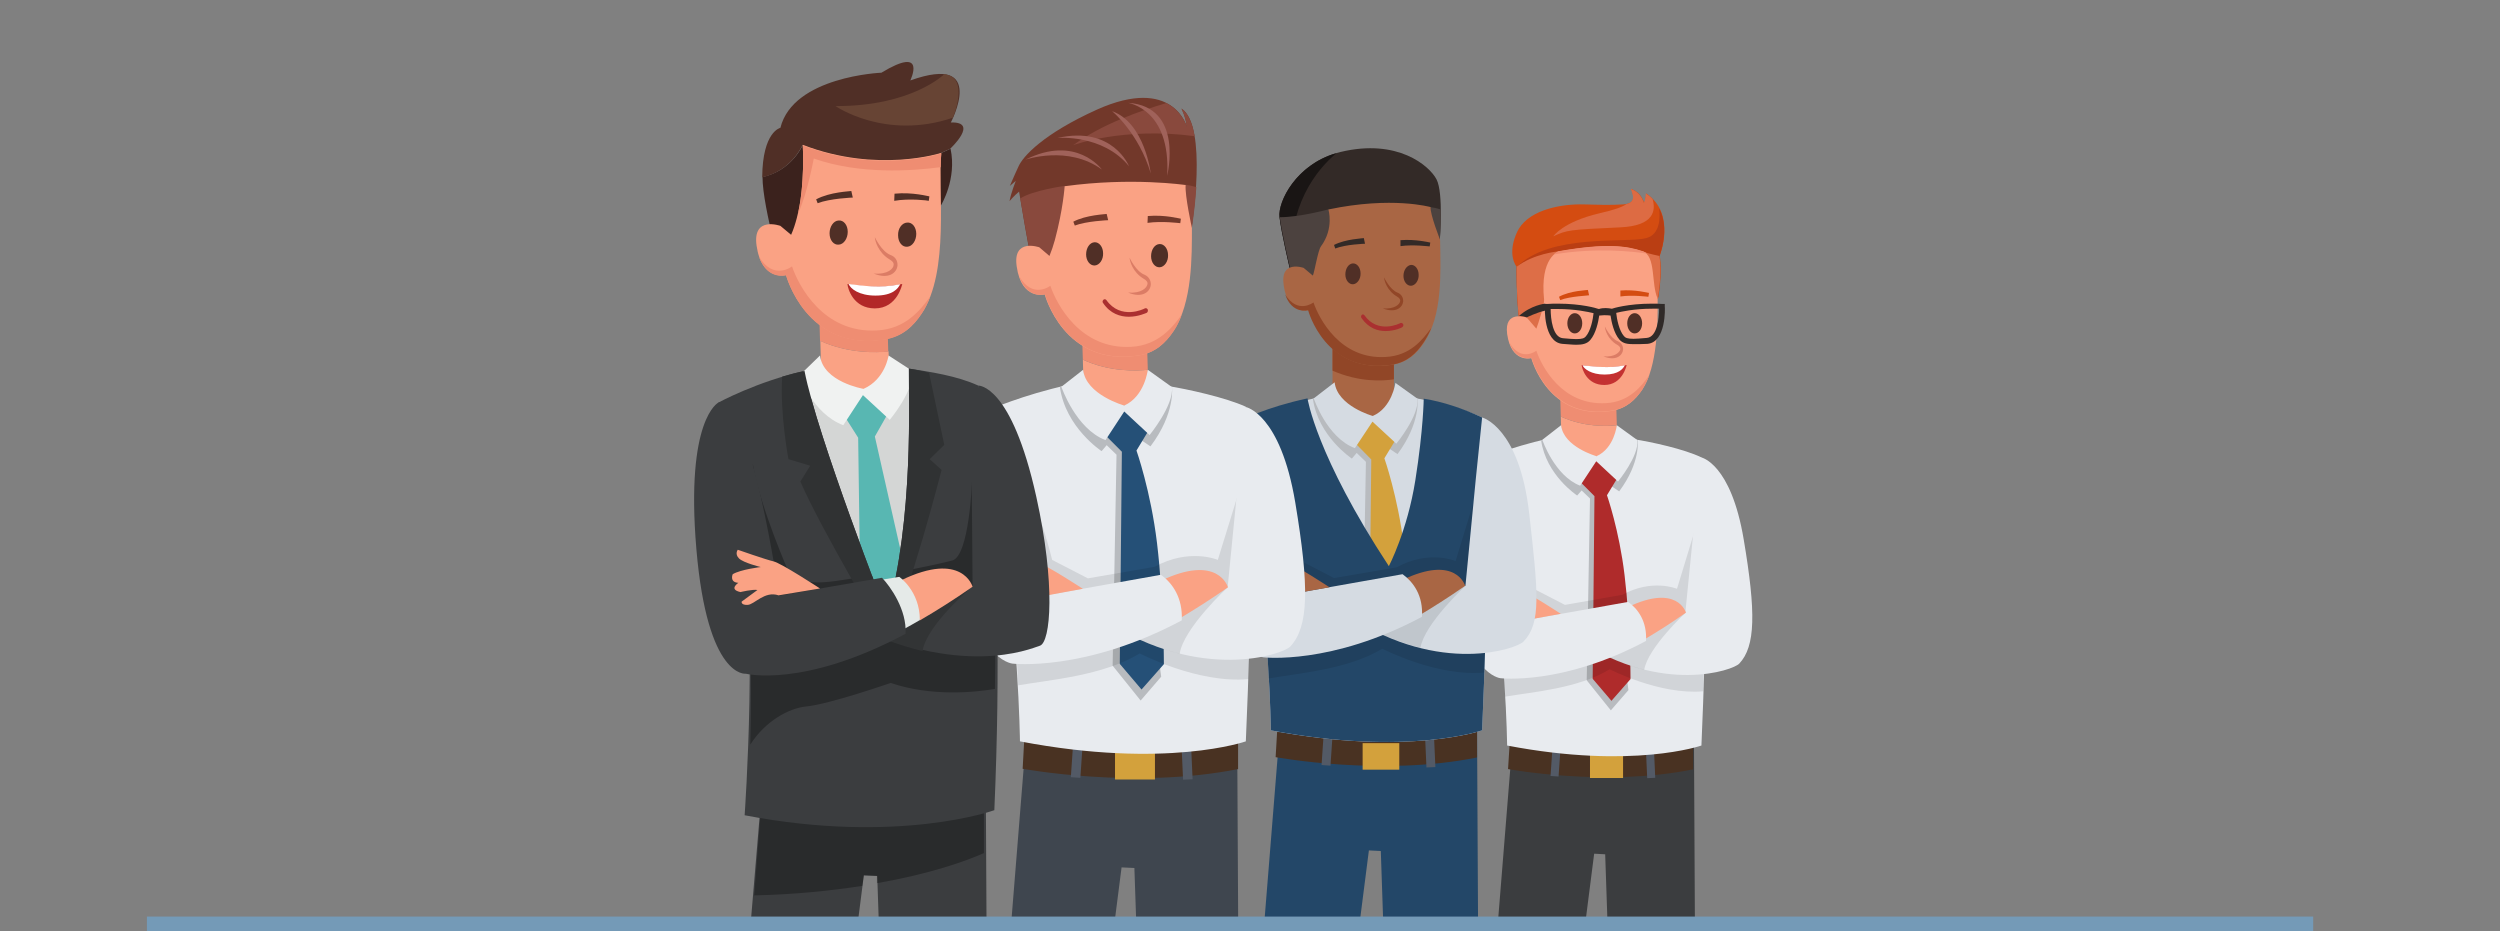 <?xml version="1.0" encoding="utf-8"?>
<!-- Generator: Adobe Illustrator 26.5.0, SVG Export Plug-In . SVG Version: 6.00 Build 0)  -->
<svg version="1.1" id="Mode_Isolation" xmlns="http://www.w3.org/2000/svg" xmlns:xlink="http://www.w3.org/1999/xlink" x="0px"
	 y="0px" viewBox="0 0 839 312.6" style="enable-background:new 0 0 839 312.6;" xml:space="preserve">
<rect x="0" y="0" width="839" height="312.6" fill="#808080" stroke="none"/>
<style type="text/css">
	.st0{fill:#493222;}
	.st1{fill:#3A271B;}
	.st2{fill:#664C3B;}
	.st3{fill:#3B3D3F;}
	.st4{opacity:0.3;}
	.st5{fill:#D3A13C;}
	.st6{fill:#535A66;}
	.st7{fill:#E8EBEF;}
	.st8{fill:#B8BBBF;}
	.st9{fill:#FAA284;}
	.st10{fill:#EF8D72;}
	.st11{fill:#AF2B2B;}
	.st12{opacity:0.1;}
	.st13{fill:#D44C11;}
	.st14{fill:#DD6B43;}
	.st15{fill:#BA3E13;}
	.st16{fill:#DD6E47;}
	.st17{fill:#DB7C65;}
	.st18{fill:#C43131;}
	.st19{fill:#FFFFFF;}
	.st20{fill:#502F26;}
	.st21{fill:#302A28;}
	.st22{fill:#A96644;}
	.st23{fill:#914627;}
	.st24{fill:#191F23;}
	.st25{fill:#242C33;}
	.st26{fill:#374149;}
	.st27{fill:#234768;}
	.st28{fill:#D5DBE2;}
	.st29{fill:#332A27;}
	.st30{fill:#191514;}
	.st31{fill:#4C423F;}
	.st32{fill:#AA3030;}
	.st33{fill:#3F464F;}
	.st34{fill:#353B42;}
	.st35{fill:#255077;}
	.st36{fill:#72382A;}
	.st37{fill:#89493D;}
	.st38{fill:#A0625A;}
	.st39{fill:#3F332B;}
	.st40{fill:#261E18;}
	.st41{fill:#5E4F45;}
	.st42{fill:#352B25;}
	.st43{fill:#D4D6D5;}
	.st44{fill:#58B7B2;}
	.st45{fill:#F0F2F1;}
	.st46{fill:#303233;}
	.st47{fill:#323435;}
	.st48{fill:#E5EAE8;}
	.st49{fill:#3B221D;}
	.st50{fill:#674434;}
	.st51{fill:#B22828;}
	.st52{fill:none;stroke:#749AB7;stroke-width:6;stroke-miterlimit:10;}
</style>
<g>
	<g>
		<g>
			<path class="st0" d="M518.3,442.7h-26c0,0-1.5-6.8,3.9-15.9l17.5,0.2C513.7,427,518.7,433.8,518.3,442.7z"/>
			<rect x="491.8" y="442.7" class="st1" width="26.2" height="3.9"/>
			<path class="st2" d="M495.5,435.7c0,1.8,4.4,3.2,9.8,3.2c5.4,0,9.8-1.4,9.8-3.2c0-1.8-4.4-3.2-9.8-3.2
				C499.8,432.5,495.5,434,495.5,435.7z"/>
		</g>
		<g>
			<path class="st0" d="M544.2,425.2c0,0-2,10.3-0.5,17.5h49c0,0,1.7-10.5-19.6-10.5l-13.7-9.2L544.2,425.2z"/>
			<path class="st1" d="M543.6,446.6h16.5l0.2-2.6c0,0,6.4,2.9,15.7,2.9c4.5,0,16,0.3,16,0.3v-4.4h-48.5V446.6z"/>
			<path class="st2" d="M574.4,432.4c0,0,0.7,7.5,17.6,7.2C592,439.6,589.7,432.8,574.4,432.4z"/>
		</g>
		<g>
			<path class="st3" d="M568.5,248.8l0.9,178c0,0-13.3,6.8-25.9,1.5l-4.8-141.6l-3.7-0.2l-18.1,141.8c0,0-9.6,4.2-23.7-1l14.4-178.6
				H568.5z"/>
			<path class="st4" d="M569,361.6l0.4,65.4c0,0-13.3,6.7-25.9,1.4l-3-87.5C547.6,368.9,562.8,364.7,569,361.6z"/>
			<path class="st4" d="M499.6,351.2c9.4,25.5,21.8,9.1,27.2,0l-9.9,77.2c0,0-9.6,4.3-23.7-0.9L499.6,351.2z"/>
			<path class="st0" d="M568.2,250.2c0,0-21.8,6.5-61.6,0l-0.5,7.9c0,0,32.6,6.1,62.1,0.1V250.2z"/>
			<rect x="533.6" y="252.7" class="st5" width="11.1" height="8.4"/>
			
				<rect x="552.6" y="252" transform="matrix(0.999 -4.453203e-02 4.453203e-02 0.999 -10.876 24.922)" class="st6" width="2.7" height="9.1"/>
			
				<rect x="517.4" y="254.7" transform="matrix(6.835859e-02 -0.998 0.998 6.835859e-02 230.801 759.369)" class="st6" width="9.1" height="2.7"/>
		</g>
		<g>
			<path class="st7" d="M496.4,154.5c0,0,10.2-4.4,23.2-7.3c13.9-2.4,18-2,28.7,0.2c5.9,0.9,16.9,3.3,22.7,6.1c0,0,3.5,15.6,0,96.7
				c0,0-23,8.1-65.2,0c0,0-0.5-36.7-6-58.9C499.7,191.3,498.1,168.4,496.4,154.5z"/>
			<path class="st8" d="M543.4,164.9l-3.3-2.2l-2.3,3l8.7,65.9l-5.9,6.8l-8.1-10.1l1.1-61l-2.8-2.7l-1.5,1.7c0,0-10.4-6.8-12.1-18.5
				c0.8-0.2,1.5-0.4,2.3-0.5c13.9-2.4,18-2,28.7,0.2c0.4,0.1,0.9,0.1,1.4,0.2C549.6,147.7,550.7,155.1,543.4,164.9z"/>
			<g>
				<path class="st9" d="M542.6,142.7l0.3,11.3l-18.7,0.5l-0.4-14.7C531.7,143.4,539.4,143.1,542.6,142.7z"/>
				<path class="st10" d="M523.8,139.8l-0.3-11.3l18.7-0.5l0.4,14.7C539.4,143.1,531.7,143.4,523.8,139.8z"/>
			</g>
			<path class="st11" d="M543.3,159.6l-4,6.6c0,0,4.1,11.7,5.9,26.8c2,16.5,2,34.9,2,34.9l-6.4,7.3l-6.3-7.4l0.6-61.3l-5.5-5.5
				l6.1-7.9L543.3,159.6z"/>
			<path class="st7" d="M542.6,142.7c0,0-0.8,7.7-6.8,10.4c0,0-11.1-3.1-11.9-10.4l-6.3,4.9c0,0,4.1,12.1,12.7,15.4l5.4-8.2l7.3,6.8
				c0,0,7.1-8.6,6.5-13.9L542.6,142.7z"/>
		</g>
		<path class="st12" d="M498.7,177.6l8.9-0.4c3.9,6.2,7.3,20.5,7.3,20.5l10.3,5.3l19.3-3.4c10-5.5,18.3-2,18.3-2l5.7-18.7l3.8-3
			c0.3,12.4,0.3,28.1-0.7,56.1c-14.6,1.3-31.4-7.4-31.4-7.4c-10.6,6.5-25.8,7.6-35.1,9.2c-0.6-12-1.7-27.7-5.3-42.6
			C499.7,191.3,499.3,185.3,498.7,177.6z"/>
		<path class="st7" d="M570.9,153.5c0,0,10,1.9,14.3,27.6c4.1,24.3,4,35.8-1.5,41.6c-2.1,2.3-25.7,10.4-53.5-7.5l3.8-5.4l31.6-4.2
			l3.3-33.2L570.9,153.5z"/>
		<path class="st12" d="M534.1,209.8l31.6-4.2c0,0-12.7,11.8-13.9,19.2c-6-1.5-13.3-4.5-21.8-8.6L534.1,209.8z"/>
		<path class="st9" d="M546.2,203.8c16.8-8.1,19.6,1.8,19.6,1.8c-5.1,3.6-10,6.7-14.5,9.3C548.1,209.1,546.2,203.8,546.2,203.8z"/>
		<path class="st7" d="M496.4,154.5c11.8,3.1,16.3,53.5,16.3,53.5l33.7-6c3.3,2.3,6.4,6.6,6,13.1c-28,15-48.9,12.5-48.9,12.5
			s-12.6-1.4-14.5-32.4C486.6,156.4,496.4,154.5,496.4,154.5z"/>
		<path class="st9" d="M523.8,206c0,0-10.6-7-12.7-7.4c-2.1-0.5-9.8-3.2-9.8-3.2s-0.9,1.1,0.3,2.4c1.3,1.3,6,2.4,6,2.4
			s-5.5,0.7-7.7,1.9c0,0-1,2.2,1.6,2.4c0,0-2.8,1.8,0.6,2.5c0,0,3.4-0.8,4.7-0.5l-4.3,3.2c0,0-0.2,1,1.7,0.9
			c1.9-0.1,4.6-3.9,8.5-2.6L523.8,206z"/>
		<g>
			<path class="st13" d="M509,89.6c-3.3-4.8-0.2-11.3,0.7-12.8c4.1-6.7,14.8-8.4,21.9-8.2c4.3,0.1,8.7,0.3,13.1,0
				c1.2-0.1,2.6-0.3,3.2-1.4c0.5-0.9,0.1-2-0.2-3c-0.1-0.3-0.2-0.5-0.3-0.8c2.8,1,3.9,3.2,4.4,4.7c0.7-1.5,0.6-3.2,0.6-3.2
				c10.3,6.8,4.6,20.9,4.6,20.9c1,5.8-0.5,14.1-0.5,14.1l-21.3,18.7l-25.2-10.4C508.8,99.3,509,89.6,509,89.6z"/>
			<path class="st14" d="M543.7,76.3c-17.3,0.8-17.8,0.9-22.4,3c0,0,3.1-4.8,15.4-7.7c5.3-1.2,7.9-2.2,9.1-3.1
				c0.8-0.2,1.6-0.5,2-1.3c0.5-0.9,0.1-2-0.2-3c-0.1-0.3-0.2-0.5-0.3-0.8c2.8,1,3.9,3.2,4.4,4.7c0.7-1.5,0.6-3.2,0.6-3.2
				c0.9,0.6,1.7,1.2,2.3,1.9C555.7,70.5,555.3,75.8,543.7,76.3z"/>
			<path class="st15" d="M556.8,69.9c3.8,7.1,0.1,16.1,0.1,16.1c1,5.8-0.5,14.1-0.5,14.1l-21.3,18.7l-25.2-10.4
				c-1.1-9.1-0.9-18.8-0.9-18.8c11.1-11.4,37.1-7.9,43.5-9.7C557.1,78.7,557.2,73.1,556.8,69.9z"/>
			<path class="st16" d="M551.7,84.5c1.6,0.7,5.2,1.4,5.2,1.4c1,5.8-0.5,14.1-0.5,14.1l-21.3,18.7l-25.2-10.4
				c-1.1-9.1-0.9-18.8-0.9-18.8c5.8-4.4,13.7-5.1,13.7-5.1S550.1,83.8,551.7,84.5z"/>
			<path class="st9" d="M512.4,106.6l3.2,3.7c0.6-1.5,2.7-8.2,2.6-9.7c-1.5-14.3,4.9-16.2,4.9-16.2c15.9-2.8,22.9-1.8,28.2,0
				c4.5,1.4,2.8,11.1,5,15.8c0.1,7.9,0,22.9-5.2,30.6c-2.3,3.4-5.3,6.3-10.2,7.1c-21.5,3.4-27-17.7-27-17.7s-6.7,1.8-8.1-8.1
				C504.7,103.8,512.4,106.6,512.4,106.6z"/>
			<path class="st10" d="M521.4,85.4c0.9-0.9,1.7-1.1,1.7-1.1c15.9-2.8,22.9-1.8,28.2,0c0.5,0.2,1,0.4,1.3,0.8
				C548,84.4,535.8,83,521.4,85.4z"/>
			<g>
				<path class="st17" d="M538.1,119.6c4.2,1.7,6.4-0.3,6.6-2.2c0.1-1.3-0.6-2.4-1.8-2.9c-2.5-1-4.3-4.9-4.3-4.9l0,0
					c0,0.9,0.9,4.3,4.1,6.1c0.7,0.4,1.1,0.8,1.1,1.5C543.5,118.3,541.9,119.9,538.1,119.6L538.1,119.6z"/>
			</g>
			<g>
				<path class="st13" d="M553.2,99.6l0.2-1.3c-0.3,0-4.6-1.2-9.6-0.8l0,2C547.8,98.9,553.1,99.6,553.2,99.6z"/>
			</g>
			<g>
				<path class="st13" d="M523.6,100.7c3.4-1.3,9.6-1.5,9.7-1.6l-0.4-1.8c-0.2,0.1-5.9,0.2-9.7,2.3L523.6,100.7z"/>
			</g>
			<path class="st10" d="M515.6,117.7c1.8,5.3,8.6,18.4,23.3,17.6c7.9-0.4,12-5.7,14.6-9.4c-0.6,1.7-1.4,3.3-2.3,4.8
				c-2.3,3.4-5.3,6.3-10.2,7.1c-21.5,3.4-27-17.7-27-17.7s-5.2,1.4-7.4-5.1C510.5,121.7,515.6,117.7,515.6,117.7z"/>
			<g>
				<path class="st18" d="M530.8,122.5c0,0,7.8,1.6,15.1,0c0,0-1.3,6.7-7.5,6.7C532.5,129.2,530.9,123.8,530.8,122.5z"/>
				<path class="st19" d="M538.5,125.7c4.8,0,6.2-2,6.8-3.1c-5.6,1.1-10.2,0.4-14.2,0C531.6,123.8,534,125.7,538.5,125.7z"/>
			</g>
			<path class="st20" d="M546.1,108.5c0-1.9,1.1-3.4,2.5-3.4s2.5,1.5,2.5,3.4s-1.1,3.4-2.5,3.4S546.1,110.4,546.1,108.5z"/>
			<path class="st20" d="M526,108.5c0-1.9,1.1-3.4,2.5-3.4c1.4,0,2.5,1.5,2.5,3.4s-1.1,3.4-2.5,3.4C527.1,111.9,526,110.4,526,108.5
				z"/>
			<g>
				<path class="st21" d="M518.5,101.9c0,0-4.7,0.5-8.8,4.2c0,0,0.9-0.2,2.7,0.4c0,0,3.5-1.7,6-2.2
					C518.4,104.4,519.7,102.7,518.5,101.9z"/>
				<path class="st21" d="M524.3,115.4c1.7,0.1,3.4,0.3,4.7,0.3l0,0c2,0,3.6-0.3,4.7-1.6c1.9-2.2,2.7-6.1,3-8.2
					c0.8-0.1,2.2-0.2,3.8,0c0.3,2.1,1.1,5.9,3,8.1c1.2,1.3,2.7,1.5,4.7,1.5c0,0,0,0,0,0c1.3,0,3,0,4.7-0.1
					c6.3-0.6,5.9-12.1,5.8-12.6l0-0.8l-0.9,0c-1.1-0.1-2.3-0.1-3.4-0.1c-8.1,0-13.2,1.6-13.4,1.7l-0.1,0c-1.1-0.2-2.8-0.4-4.3,0.1
					l-0.4-0.1c-0.2-0.1-5.3-1.7-13.4-1.7c-1.1,0-2.2,0-3.4,0.1l-0.9,0l0,0.9C518.4,103.2,518,114.8,524.3,115.4z M542.4,105
					c1.7-0.4,6-1.4,12.1-1.4c0.8,0,1.6,0,2.3,0c0,3.3-0.7,9.5-4.1,9.8c-2.2,0.2-3.5,0.3-4.5,0.3c-2,0-2.7-0.3-3.2-0.9
					C543.4,111,542.6,107.1,542.4,105z M520.4,103.7c0.8,0,1.6,0,2.3,0c6,0,10.4,1,12.1,1.4c-0.2,2.1-1,6-2.6,7.8
					c-0.5,0.6-1.2,0.9-3.2,0.9c-1,0-2.3-0.1-4.5-0.3C521.1,113.2,520.4,107,520.4,103.7z"/>
			</g>
		</g>
	</g>
	<g>
		<g>
			<g>
				<rect x="447.2" y="110.6" class="st22" width="20.6" height="31.8"/>
				<path class="st23" d="M447.2,124.4v-13.9h20.6v16.8C463.9,127.9,456.1,128.3,447.2,124.4z"/>
			</g>
		</g>
		<g>
			<g>
				<g>
					<path class="st24" d="M469.5,461.1h18.1l0.2-3.4c0,0,7.1,2.8,17.2,2.8c4.9,0,17.5,0,17.5,0v-3.8h-52.9V461.1z"/>
					<g>
						<path class="st25" d="M473.6,438.9c1.5,1.1,9.2,0.5,10.7-1.2c2.1-2.6,4.4-3.1,4.4-3.1l12.9,10.3c23.1,0,21.3,11.9,21.3,11.9
							h-53.2c-1.7-8.9,0.5-19.5,0.5-19.5C471.2,437.2,472.1,437.7,473.6,438.9z"/>
					</g>
					<path class="st26" d="M503,444.5c0,0,0.8,8.2,19.1,7.8C522.2,452.3,519.7,444.8,503,444.5z"/>
				</g>
				<g>
					<rect x="412.1" y="456.7" class="st24" width="27.9" height="4.5"/>
					<path class="st25" d="M416.5,438.9l1.7-0.1c0,0,2.9-4.2,8.1-4.2c5.3,0,7.4,4.4,7.4,4.4l1.8,0.3c0,0,5.5,7.5,5,17.5h-28.3
						C412.3,456.7,410.6,448.8,416.5,438.9z"/>
					<path class="st26" d="M415.8,448.1c0,1.9,4.8,3.5,10.7,3.5c5.9,0,10.7-1.6,10.7-3.5c0-1.9-4.8-3.5-10.7-3.5
						C420.5,444.6,415.8,446.1,415.8,448.1z"/>
				</g>
			</g>
			<g>
				<path class="st27" d="M495.7,244.9l1,193.1c0,0-14.5,7.1-28.1,1.5l-5.2-153.9l-4-0.2l-19.7,154.1c0,0-10.4,4.9-25.8-0.8
					l15.6-193.7H495.7z"/>
				<path class="st4" d="M496.3,366.7l0.4,71.1c0,0-14.5,7.2-28.1,1.6l-3.2-95.1C473,374.6,489.6,370.1,496.3,366.7z"/>
				<path class="st4" d="M420.9,355.5c10.2,27.7,23.7,9.9,29.5,0l-10.7,83.9c0,0-10.4,4.7-25.8-0.9L420.9,355.5z"/>
				<path class="st0" d="M495.7,245.6c0,0-23.8,7.1-67.1,0l-0.5,8.5c0,0,35.8,6.6,67.6,0.1V245.6z"/>
				<rect x="457.3" y="249.4" class="st5" width="12.3" height="8.9"/>
				
					<rect x="478.5" y="247.6" transform="matrix(0.999 -4.463115e-02 4.463115e-02 0.999 -10.794 21.672)" class="st6" width="3" height="9.9"/>
				
					<rect x="440.3" y="250.6" transform="matrix(6.807604e-02 -0.998 0.998 6.807604e-02 163.441 679.106)" class="st6" width="9.9" height="3"/>
			</g>
		</g>
		<g>
			<path class="st28" d="M416.4,141.1c0,0,12.6-4.8,26.7-7.9c0,0,8.1,8.3,17.3,7.9c10.1-0.4,13.8-7.6,13.8-7.6
				c6.4,1,16.8,3.6,23.2,6.6c0,0,3.8,16.9,0,105c0,0-24.9,8.8-70.9,0c0,0-0.5-39.9-6.5-64C420.1,181.1,418.3,156.3,416.4,141.1z"/>
			<path class="st8" d="M469,152.4l-3.6-2.4l-2.5,3.2l9.5,71.6l-6.4,7.4l-8.8-10.9l1.2-66.3l-3.1-3l-1.6,1.9c0,0-11.3-7.4-13.1-20.1
				c0.8-0.2,1.7-0.4,2.5-0.6c11.3,8.4,21.5,12.4,31.1,0.3c0.5,0.1,1,0.2,1.5,0.2C475.7,133.7,476.9,141.8,469,152.4z"/>
			<path class="st5" d="M468.9,146.7l-4.3,7.1c0,0,4.5,12.8,6.5,29.1c2.2,17.9,2.2,38,2.2,38l-7,7.9l-6.8-8l0.7-66.6l-5.9-6l6.6-8.5
				L468.9,146.7z"/>
			<path class="st28" d="M468.3,128.5c0,0-1.1,8.3-7.6,11.1c0,0-11.9-3.3-12.8-11.3l-7,5.4c0,0,4.4,13.2,13.8,16.7l5.9-8.9l8,7.4
				c0,0,7.7-9.3,7.1-15.1L468.3,128.5z"/>
			<path class="st27" d="M416.4,141.1c0,0,8.3-4.4,22.4-7.4c0,0,2.8,19,27.3,56.3c0,0,6.2-11.8,8.9-28.9c2.7-17.1,2.8-27.3,2.8-27.3
				c6.4,1,13.2,3.3,19.6,6.3c0,0,3.8,16.9,0,105c0,0-24.9,8.8-70.9,0c0,0-0.5-39.9-6.5-64C420.1,181.1,418.3,156.3,416.4,141.1z"/>
		</g>
		<path class="st12" d="M418.9,166.3l9.7-0.4c4.2,6.8,7.9,22.3,7.9,22.3l11.2,5.8l21-3.6c10.9-6,19.8-2.1,19.8-2.1l6.2-20.3l4.2-3.3
			c0.3,13.5,0.3,30.5-0.8,61c-15.9,1.5-34.2-8-34.2-8c-11.6,7-28,8.2-38.2,10c-0.6-13-1.8-30.1-5.8-46.3
			C420.1,181.1,419.6,174.6,418.9,166.3z"/>
		<g>
			<path class="st28" d="M497.4,140.1c0,0,12.5,3.2,15.8,32.2c3,26.6,4.1,36.8-1.9,43c-2.3,2.5-28,11.3-58.1-8.2l4.2-5.9l34.4-4.6
				l3.5-36.1L497.4,140.1z"/>
			<path class="st12" d="M457.4,201.2l34.4-4.6c0,0-13.8,12.8-15.1,20.8c-6.6-1.6-14.5-4.9-23.7-9.3L457.4,201.2z"/>
			<path class="st22" d="M470.5,194.7c18.2-8.8,21.2,1.9,21.2,1.9c-5.6,3.9-10.8,7.2-15.7,10.1C472.6,200.5,470.5,194.7,470.5,194.7
				z"/>
			<path class="st28" d="M416.4,141.1c12.9,3.3,17.7,58.1,17.7,58.1l36.6-6.5c3.6,2.6,7,7.2,6.5,14.3
				c-30.4,16.3-53.2,13.6-53.2,13.6s-13.7-1.5-15.7-35.3C405.7,143.3,416.4,141.1,416.4,141.1z"/>
			<path class="st22" d="M446.2,197.1c0,0-11.6-7.6-13.8-8.1c-2.3-0.5-10.7-3.4-10.7-3.4s-1,1.2,0.4,2.6c1.4,1.4,6.5,2.6,6.5,2.6
				s-6,0.7-8.3,2.1c0,0-1,2.4,1.7,2.6c0,0-3.1,2,0.7,2.7c0,0,3.7-0.9,5.1-0.6l-4.7,3.5c0,0-0.2,1.1,1.8,1c2.1-0.1,5-4.3,9.3-2.9
				L446.2,197.1z"/>
		</g>
		<g>
			<path class="st29" d="M483.2,80.5c0,0,1.3-15.7-1.1-20.3c-2.4-4.6-13.1-13.8-32.2-9.2c-14.5,3.4-21.1,16.6-20.5,21.8
				c0.6,5.2,3.4,17,3.4,17l25.3,13.2L483.2,80.5z"/>
			<path class="st30" d="M448.5,51.4c-6.8,5.7-16.4,17.7-15.2,38.7l-0.5-0.2c0,0-2.8-11.8-3.4-17C428.8,67.7,434.9,55.3,448.5,51.4z
				"/>
			<path class="st31" d="M464.1,74l15.9-4.5c0.8,0.1,2.3,0.4,3.5,0.8c0.1,5.2-0.3,10.2-0.3,10.2l-25,22.5l-25.3-13.2
				c0,0-2.7-11.6-3.4-16.9c6.7,0,16.2-2.6,16.2-2.6L464.1,74z"/>
			<path class="st22" d="M437.5,89.9l3.1,2.6c0.6-1.5,1.7-8.4,2.7-9.8c4.5-6.1,2.5-12.4,2.5-12.4c21.4-4.5,34.3-0.8,34.3-0.8
				c-0.2,2.4,3.2,11,3.2,11c0.2,11.7,0.8,25.3-5.4,34.5c-2.4,3.6-5.5,6.6-10.6,7.4c-22.3,3.5-28.1-18.3-28.1-18.3s-7,1.9-8.4-8.4
				C429.5,87.1,437.5,89.9,437.5,89.9z"/>
			<path class="st20" d="M471,92.6c0,1.9,1.2,3.4,2.6,3.3c1.4-0.1,2.6-1.8,2.5-3.7c0-1.9-1.2-3.4-2.6-3.3
				C472.1,89.1,471,90.7,471,92.6z"/>
			<path class="st20" d="M451.5,92.1c0,1.9,1.2,3.4,2.6,3.3c1.4-0.1,2.6-1.8,2.5-3.7c0-1.9-1.2-3.4-2.6-3.3
				C452.6,88.5,451.5,90.1,451.5,92.1z"/>
			<g>
				<path class="st23" d="M464.1,103.5c4.3,1.7,6.6-0.3,6.8-2.3c0.1-1.3-0.6-2.5-1.9-3c-2.6-1-4.5-5.1-4.5-5.1l0,0
					c0,0.9,0.9,4.4,4.3,6.4c0.7,0.4,1.2,0.9,1.1,1.5C469.8,102.1,468.1,103.8,464.1,103.5L464.1,103.5z"/>
			</g>
			<g>
				<path class="st29" d="M479.8,82.7l0.2-1.3c-0.3,0-4.7-1.2-10-0.8l0,2C474.2,82,479.7,82.7,479.8,82.7z"/>
			</g>
			<g>
				<path class="st29" d="M448.1,83.4c3.5-1.4,10-1.6,10-1.6l-0.4-1.9c-0.3,0.1-6.1,0.3-10,2.3L448.1,83.4z"/>
			</g>
			<path class="st23" d="M440.8,101.5c1.9,5.5,9,19.2,24.2,18.3c8.3-0.4,12.5-5.9,15.3-9.7c-0.7,1.8-1.6,3.4-2.6,4.9
				c-2.4,3.6-5.5,6.6-10.6,7.4c-22.3,3.5-28.1-18.3-28.1-18.3s-5.4,1.5-7.7-5.3C435.5,105.6,440.8,101.5,440.8,101.5z"/>
			<g>
				<path class="st32" d="M465,111.1c3.1,0,5.6-1.2,5.6-1.3c0.3-0.2,0.5-0.6,0.3-1c-0.2-0.4-0.6-0.5-0.9-0.4
					c-0.3,0.2-7.6,3.8-12.1-2.6c-0.2-0.3-0.7-0.4-0.9-0.1c-0.3,0.3-0.3,0.7-0.1,1C459.3,110.2,462.4,111.1,465,111.1z"/>
			</g>
		</g>
	</g>
	<g>
		<g>
			<path class="st0" d="M356.9,472.3h-30.2c0,0-1.8-7.7,4.5-18.3l20.4,0.1C351.6,454.1,357.5,462.8,356.9,472.3z"/>
			<rect x="326.3" y="472.3" class="st1" width="30.7" height="5"/>
			<path class="st2" d="M330.4,464.5c0,2.1,5.1,3.7,11.4,3.7c6.3,0,11.4-1.7,11.4-3.7c0-2.1-5.1-3.7-11.4-3.7
				C335.5,460.8,330.4,462.5,330.4,464.5z"/>
		</g>
		<g>
			<path class="st0" d="M387,452.1c0,0-2.3,12.4-0.6,20.2h56.9c0,0,1.9-12-22.8-12l-15.9-10.7L387,452.1z"/>
			<path class="st1" d="M386.5,477.3h19.2l0.2-3.1c0,0,7.5,3.3,18.3,3.3c5.2,0,18.6,0.3,18.6,0.3v-5.5h-56.3V477.3z"/>
			<path class="st2" d="M422.1,460.7c0,0,0.8,8.8,20.5,8.4C442.6,469,439.9,461.1,422.1,460.7z"/>
		</g>
		<g>
			<path class="st33" d="M415.2,247.1l1.1,206.9c0,0-15.5,7.9-30,1.8l-5.6-164.5l-4.3-0.2L355.3,456c0,0-11.1,4.8-27.6-1.3
				l16.7-207.6H415.2z"/>
			<path class="st34" d="M415.9,378.4l0.4,76c0,0-15.5,7.7-30,1.7l-3.4-101.6C391,386.9,408.7,382,415.9,378.4z"/>
			<path class="st34" d="M335.2,366.4c10.9,29.6,25.4,10.6,31.6,0L355.3,456c0,0-11.1,5-27.6-1L335.2,366.4z"/>
			<path class="st0" d="M415.5,248.9c0,0-25.6,7.6-71.8,0l-0.5,9.1c0,0,37.7,7,72.3,0.1V248.9z"/>
			<rect x="374.2" y="251.6" class="st5" width="13.4" height="10"/>
			
				<rect x="396.8" y="251" transform="matrix(0.999 -4.481481e-02 4.481481e-02 0.999 -11.088 18.11)" class="st6" width="3.2" height="10.6"/>
			
				<rect x="356" y="254.2" transform="matrix(6.842095e-02 -0.998 0.998 6.842095e-02 81.325 598.72)" class="st6" width="10.6" height="3.2"/>
		</g>
		<g>
			<path class="st7" d="M331.5,137.7c0,0,11.8-5.2,26.9-8.5c16.1-2.8,20.9-2.3,33.3,0.3c6.9,1.1,19.6,3.9,26.4,7
				c0,0,4.1,18.1,0,112.3c0,0-26.7,9.4-75.8,0c0,0-0.6-42.7-6.9-68.5C335.4,180.5,333.5,154,331.5,137.7z"/>
			<path class="st8" d="M386.1,149.8l-3.9-2.6l-2.7,3.4l10.2,76.5l-6.9,8l-9.4-11.7l1.3-70.8l-3.3-3.2l-1.7,2c0,0-12.1-7.9-14-21.5
				c0.9-0.2,1.8-0.4,2.7-0.6c16.1-2.8,20.9-2.3,33.3,0.3c0.5,0.1,1,0.2,1.6,0.3C393.3,129.8,394.6,138.5,386.1,149.8z"/>
			<g>
				<path class="st9" d="M385.2,124.1l0.4,13.1l-21.7,0.6l-0.5-17.1C372.5,124.9,381.5,124.5,385.2,124.1z"/>
				<path class="st10" d="M363.4,120.7l-0.4-13.1l21.7-0.6l0.5,17.1C381.5,124.5,372.5,124.9,363.4,120.7z"/>
			</g>
			<path class="st35" d="M386,143.6l-4.6,7.6c0,0,4.8,13.6,6.9,31.1c2.3,19.2,2.3,40.6,2.3,40.6l-7.5,8.5l-7.3-8.6l0.7-71.2
				l-6.4-6.4l7.1-9.1L386,143.6z"/>
			<path class="st7" d="M385.2,124.1c0,0-1,8.9-7.9,12c0,0-12.9-3.6-13.8-12l-7.3,5.7c0,0,4.8,14.1,14.8,17.9l6.3-9.6l8.5,7.9
				c0,0,8.2-10,7.5-16.1L385.2,124.1z"/>
		</g>
		<g>
			<g>
				<path class="st36" d="M338.9,62.4c1.2-2.8,2.1-4.8,2.8-6.3c1.5-3.7,8.7-11.3,26.4-19.3c25.6-11.5,30.2,5.7,30.2,5.7
					c-0.4-3.4-1.8-6.1-1.8-6.1c9,6,3.4,39.9,3.4,39.9c-25.2,17.3-53.8,11.1-53.8,11.1c-1.4-7.1-3.1-16.9-4.1-23.1
					c-1.8,1.5-3.2,3.2-3.2,3.2c0.5-2.8,2.1-6.8,2.1-6.8L338.9,62.4z"/>
				<path class="st37" d="M360.2,48.7c9.5-7,22.4-11.5,31.2-14.1c5.5,2.8,6.9,8,6.9,8c-0.4-3.4-1.8-6.1-1.8-6.1
					c2.3,1.5,3.7,5,4.4,9.2C377,42.5,360.2,48.7,360.2,48.7z"/>
				<path class="st37" d="M378.9,65.3l19-3.3c0.9,0.1,2.2,0.4,3.6,0.8c-0.5,7.5-1.5,13.6-1.5,13.6c-25.2,17.3-53.8,11.1-53.8,11.1
					c-1.3-6.3-2.7-14.7-3.8-20.9c4.1-2.7,14.8-4.2,14.8-4.2L378.9,65.3z"/>
				<path class="st38" d="M391.7,59c0,0,5.8-23.2-13.1-24.5C378.6,34.6,393,36.5,391.7,59z"/>
				<path class="st38" d="M386.2,58.2c0,0-2-17-13-20.9C373.2,37.3,382.1,44.5,386.2,58.2z"/>
				<path class="st38" d="M378.9,55.8c0,0-5.4-13.7-24-9.5C354.9,46.3,370,44.9,378.9,55.8z"/>
				<path class="st38" d="M369.8,56.9c0,0-8.6-11.9-25.7-3.3C344.1,53.6,358.4,48.6,369.8,56.9z"/>
			</g>
			<g>
				<path class="st9" d="M348.8,83l3.4,2.9c0.7-1.7,1.3-3.5,1.8-5.3c2.8-10.4,3.3-18.1,3.3-18.1c22.5-3.1,40.6-0.4,40.6-0.4
					c-0.3,3.5,2.1,14.4,2.1,14.4c0,9.3,0.2,25.1-6.2,34.6c-2.7,4-6.1,7.3-11.8,8.2c-25,3.9-31.4-20.5-31.4-20.5s-7.8,2.1-9.4-9.4
					C339.8,79.8,348.8,83,348.8,83z"/>
				<path class="st10" d="M352.5,95.9c2.1,6.2,10,21.4,27.1,20.5c9.2-0.5,13.9-6.6,17-10.8c-0.7,2-1.6,3.9-2.7,5.5
					c-2.7,4-6.1,7.3-11.8,8.2c-25,3.9-31.4-20.5-31.4-20.5s-6,1.7-8.6-6C346.6,100.5,352.5,95.9,352.5,95.9z"/>
			</g>
			<path class="st20" d="M386.3,86c0,2.1,1.3,3.8,2.9,3.7c1.6-0.1,2.9-2,2.8-4.1c0-2.1-1.3-3.8-2.9-3.7
				C387.5,82,386.3,83.8,386.3,86z"/>
			<path class="st20" d="M364.5,85.4c0,2.1,1.3,3.8,2.9,3.7c1.6-0.1,2.9-2,2.8-4.1c0-2.1-1.3-3.8-2.9-3.7
				C365.7,81.4,364.5,83.2,364.5,85.4z"/>
			<g>
				<path class="st17" d="M378.6,98.2c4.8,2,7.4-0.3,7.6-2.6c0.1-1.5-0.7-2.8-2.1-3.4c-2.9-1.1-5-5.7-5-5.7l0,0c0,1,1,4.9,4.8,7.1
					c0.8,0.5,1.3,1,1.2,1.7C384.9,96.6,383.1,98.5,378.6,98.2L378.6,98.2z"/>
			</g>
			<g>
				<path class="st36" d="M396.1,74.9l0.2-1.5c-0.3,0-5.3-1.4-11.1-0.9l-0.1,2.3C389.9,74.1,396,74.9,396.1,74.9z"/>
			</g>
			<g>
				<path class="st36" d="M360.7,75.7c3.9-1.5,11.1-1.8,11.2-1.8l-0.5-2.1c-0.3,0.1-6.9,0.3-11.2,2.6L360.7,75.7z"/>
			</g>
			<g>
				<path class="st32" d="M378.8,106.3c3.3,0,5.9-1.3,6-1.3c0.4-0.2,0.5-0.7,0.4-1.1c-0.2-0.4-0.6-0.6-1-0.4
					c-0.3,0.2-8.1,4-12.9-2.8c-0.2-0.3-0.7-0.4-1-0.1c-0.3,0.3-0.4,0.8-0.1,1.1C372.6,105.3,376,106.3,378.8,106.3z"/>
			</g>
		</g>
		<path class="st12" d="M334.2,164.6l10.4-0.5c4.5,7.2,8.5,23.8,8.5,23.8l12,6.2l22.4-3.9c11.7-6.4,21.2-2.3,21.2-2.3l6.7-21.7
			l4.4-3.5c0.3,14.4,0.4,32.6-0.8,65.2c-17,1.6-36.5-8.6-36.5-8.6c-12.4,7.5-29.9,8.8-40.8,10.7c-0.6-14-1.9-32.2-6.2-49.5
			C335.4,180.5,334.9,173.5,334.2,164.6z"/>
		<path class="st7" d="M418.1,136.6c0,0,11.6,2.2,16.6,32.1c4.7,28.2,4.6,41.6-1.7,48.3c-2.5,2.6-29.9,12.1-62.2-8.7l4.5-6.3
			l36.7-4.9l3.8-38.6L418.1,136.6z"/>
		<path class="st12" d="M375.3,202l36.7-4.9c0,0-14.8,13.7-16.1,22.3c-7-1.7-15.5-5.2-25.3-10L375.3,202z"/>
		<path class="st9" d="M389.4,195c19.5-9.4,22.7,2.1,22.7,2.1c-6,4.2-11.6,7.7-16.8,10.8C391.6,201.3,389.4,195,389.4,195z"/>
		<path class="st7" d="M331.5,137.7c13.7,3.6,18.9,62.2,18.9,62.2l39.2-7c3.8,2.7,7.4,7.7,7,15.3c-32.6,17.4-56.9,14.5-56.9,14.5
			s-14.6-1.6-16.8-37.7C320.1,140,331.5,137.7,331.5,137.7z"/>
		<path class="st9" d="M363.4,197.6c0,0-12.4-8.1-14.8-8.6c-2.4-0.5-11.4-3.7-11.4-3.7s-1.1,1.3,0.4,2.8c1.5,1.5,6.9,2.8,6.9,2.8
			s-6.4,0.8-8.9,2.3c0,0-1.1,2.6,1.8,2.7c0,0-3.3,2.1,0.7,2.9c0,0,3.9-0.9,5.4-0.6l-5,3.8c0,0-0.3,1.1,1.9,1.1
			c2.2-0.1,5.4-4.5,9.9-3.1L363.4,197.6z"/>
	</g>
	<g>
		<g>
			<path class="st39" d="M269.5,485.1h-31.8c0,0-1.9-8.7,4.8-19.8l21.4,0.4C263.9,465.7,270.1,474.5,269.5,485.1z"/>
			<rect x="237.7" y="485.1" class="st40" width="31.8" height="5"/>
			<path class="st41" d="M241.7,475.8c0,2.2,5.4,3.9,12,3.9c6.6,0,12-1.8,12-3.9c0-2.2-5.4-3.9-12-3.9
				C247,471.9,241.7,473.6,241.7,475.8z"/>
		</g>
		<g>
			<path class="st39" d="M301.2,463.3c0,0-2.5,12.8-0.6,21.8h59.8c0,0,2-13.2-24-13.2l-16.7-11.3L301.2,463.3z"/>
			<path class="st40" d="M300.7,490.1h20.1l0.2-3.7c0,0,8.1,3.3,19.5,3.3c5.5,0,19.8,0.1,19.8,0.1v-4.7h-59.6V490.1z"/>
			<path class="st41" d="M338.1,471.8c0,0,0.9,9.2,21.5,8.8C359.6,480.6,356.8,472.2,338.1,471.8z"/>
			<path class="st42" d="M319.9,485.1c0,0-0.6-15.1-19.6-15.2c0,0-1,10.2,0.5,15.2H319.9z"/>
		</g>
		<path class="st3" d="M330.8,257.7l1.1,207.6c0,0-16.3,8.1-31.6,1.7l-5.9-173l-4.5-0.2l-22.1,173.2c0,0-11.7,5.5-29-0.9l17.5-208.3
			H330.8z"/>
		<path class="st4" d="M331.5,385.3l0.4,79.9c0,0-16.3,8.1-31.6,1.8L296.8,360C305.3,394.2,324,389,331.5,385.3z"/>
		<path class="st4" d="M246.7,372.6c11.5,31.1,26.7,11.2,33.2,0l-12,94.2c0,0-11.7,5.3-29-1.1L246.7,372.6z"/>
		<path class="st4" d="M256.4,257.7h73.8v28.6c-6.1,2.7-18.1,7-35.9,10.1l0-2.5l-4.4-0.2l-0.5,3.6c-10.4,1.6-22.5,2.9-36.3,3.2
			L256.4,257.7z"/>
		<path class="st43" d="M267.8,126.2c11.3-2.5,25.1-3.9,39.4-1.7c-0.1,9.3-0.4,49.6-9.5,81.7C297.6,206.2,271.8,147.7,267.8,126.2z"
			/>
		<polygon class="st44" points="298.7,137.5 293.6,146.5 306.1,201.8 297.6,212.8 288.8,204.8 288,146.9 283.5,139.8 289.9,130.6 		
			"/>
		<g>
			<path class="st9" d="M298.2,117.9l0.4,13.8l-22.8,0.6l-0.5-17.9C284.8,118.7,294.3,118.4,298.2,117.9z"/>
			<path class="st10" d="M275.2,114.4l-0.4-13.8l22.8-0.6l0.5,18C294.3,118.4,284.8,118.7,275.2,114.4z"/>
		</g>
		<path class="st3" d="M241.1,135.1c0,0,13-7.1,28.9-10.6c4.1,21.5,27.6,81.7,27.6,81.7c9.2-32,7.3-73.2,7.4-82.5
			c7.2,1.1,16.1,2.4,23.3,5.7c0,0,9.7,43.5,5.4,142.5c0,0-32.2,11.6-83.8,1.7c0,0,4.9-69.3-1.9-96.5
			C248,177.2,243.2,152.1,241.1,135.1z"/>
		<path class="st4" d="M248,177.2c0,0-2.1-11.2-4.2-23.7l8.9,2.5c2.5,14.5,12,36,12,36c5.6,6.3,17.3,2.3,28,1.2c3,7.8,5,13,5,13
			c1.3-4.6,2.4-9.3,3.3-14.2c8-1.4,16.4-3.3,18.6-3.9c5.7-1.6,6.6-26.4,6.6-26.4l5.1-14.4c1.6,15.3,3.3,42.3,2.6,83.9
			c-7,1.2-21.4,2.6-35-2c0,0-20.7,7.2-28.4,7.9c-5.8,0.6-13.7,4.9-18.7,12.8C252.3,228.8,252.4,194.9,248,177.2z"/>
		<path class="st3" d="M328.3,129.4c0,0,11.1-0.6,19.5,37.4c6.5,29.4,4.8,48.7,1.2,49.9c-3.6,1.2-26.4,11-65.9-8.1l4.7-6.6l38.6-5.2
			l-0.3-37.4L328.3,129.4z"/>
		<path class="st45" d="M298.2,119.3c0,0-1.1,8-8.4,11.2c0,0-13.6-2.3-14.6-11.2l-6.9,6.7c0,0,4.2,12.7,14.7,16.7l6.6-10.1l9,8.3
			c0,0,8.3-9.9,7.6-16.4L298.2,119.3z"/>
		<path class="st46" d="M312,154.1l4,3.6c0,0-10.7,41.9-18.3,57.1c0,0-22.1-37-29.1-53.2l3.3-5.3l-7.3-2.2c0,0-2.9-15.3-2.1-27.7
			c2.4-0.7,4.9-1.4,7.5-1.9c4.1,21.5,27.6,81.7,27.6,81.7c9.2-32,7.3-73.2,7.4-82.5c2.1,0.3,4.4,0.8,6.8,1.4l5.1,24.2L312,154.1z"/>
		<path class="st47" d="M287.8,202l38.6-5.2c0,0-15.3,12.7-16.8,21.7c-7.4-1.8-16.2-4.9-26.5-9.9L287.8,202z"/>
		<path class="st9" d="M302.5,194.7c20.5-9.9,23.9,2.2,23.9,2.2c-6.3,4.4-12.2,8.1-17.7,11.3C304.9,201.3,302.5,194.7,302.5,194.7z"
			/>
		<path class="st48" d="M296.2,194.5l5.6-0.9c0,0,6.9,4.7,6.9,14.5c-1.9,1.1-3.8,2.2-5.7,3.2C300.5,203.2,297.9,198.3,296.2,194.5z"
			/>
		<path class="st3" d="M241.1,135.1c10.7-2.3,20.4,64.8,20.4,64.8l34.5-6c2.8,2.9,8.4,10.8,7.9,18.8c-34.2,18.3-53.6,13.4-53.6,13.4
			s-12.9,1.8-16.6-41.9C230,140.5,241.1,135.1,241.1,135.1z"/>
		<path class="st9" d="M275.2,197.5c0,0-13-8.5-15.6-9.1c-2.6-0.6-12-3.9-12-3.9s-1.1,1.4,0.4,2.9c1.5,1.5,7.3,2.9,7.3,2.9
			s-6.7,0.8-9.4,2.4c0,0-1.2,2.7,1.9,2.9c0,0-3.4,2.2,0.7,3.1c0,0,4.1-1,5.7-0.7l-5.3,3.9c0,0-0.3,1.2,2,1.1
			c2.3-0.1,5.7-4.8,10.4-3.2L275.2,197.5z"/>
		<g>
			<path class="st49" d="M269.4,48.7c0,0,22,10.5,27.3,9.9c5.3-0.6,22.3-8.7,22.3-8.7c2.2,10.2-3.2,19-3.2,19l-47.8,11l-8.1,2.1
				c-2.2-8.6-4-17.5-4-22.6C265.7,57.3,269.4,48.7,269.4,48.7z"/>
			<path class="st20" d="M261.9,42.9c4.3-17.3,33.9-18.5,33.9-18.5c15.5-9.4,9.7,2.6,9.7,2.6c26-9.3,13.6,14.1,13.6,14.1
				c9.6-0.3-0.2,8.8-0.2,8.8s-17,8.1-22.3,8.7c-5.3,0.6-27.3-9.9-27.3-9.9s-3.6,8.6-13.5,10.8C255.9,44.1,261.9,42.9,261.9,42.9z"/>
			<path class="st9" d="M261.9,75.8l3.6,3c0.8-1.8,1.4-3.7,1.9-5.6c2.9-10.9,2-24.6,2-24.6c25.1,9.7,46.5,2.7,46.5,2.7
				c-1.2,12.4,2.9,39.9-6.6,53.9c-2.8,4.2-6.4,7.7-12.5,8.7c-26.2,4.1-33-21.6-33-21.6s-8.2,2.2-9.9-9.9
				C252.5,72.4,261.9,75.8,261.9,75.8z"/>
			<path class="st10" d="M273.1,53.2c0,0-2.1,11.6-5.3,18.6c2.4-10.4,1.6-23,1.6-23c25.1,9.7,46.5,2.7,46.5,2.7
				c-0.1,1.4-0.2,2.9-0.2,4.6C305.9,57.4,288.5,58.6,273.1,53.2z"/>
			<path class="st20" d="M301.4,79c0,2.3,1.4,4,3.1,3.8c1.7-0.1,3-2.1,3-4.3c0-2.3-1.4-4-3.1-3.8C302.7,74.8,301.3,76.7,301.4,79z"
				/>
			<path class="st20" d="M278.4,78.3c0,2.3,1.4,4,3.1,3.8c1.7-0.1,3-2.1,3-4.3c0-2.3-1.4-4-3.1-3.8
				C279.7,74.1,278.4,76.1,278.4,78.3z"/>
			<g>
				<path class="st17" d="M293.2,91.8c5.1,2.1,7.8-0.3,8-2.7c0.1-1.6-0.8-3-2.3-3.5c-3.1-1.2-5.3-6-5.3-6l0,0c0,1.1,1.1,5.2,5,7.5
					c0.8,0.5,1.4,1,1.3,1.8C299.9,90.1,298,92.2,293.2,91.8L293.2,91.8z"/>
			</g>
			<g>
				<path class="st20" d="M311.7,67.4l0.2-1.5c-0.3,0-5.6-1.5-11.7-0.9l-0.1,2.4C305.2,66.5,311.6,67.3,311.7,67.4z"/>
			</g>
			<g>
				<path class="st20" d="M274.4,68.2c4.1-1.6,11.7-1.9,11.8-1.9l-0.5-2.2c-0.3,0.1-7.2,0.3-11.8,2.8L274.4,68.2z"/>
			</g>
			<path class="st50" d="M316.9,24.9c0,0-10.9,10.8-36.5,10.7c0,0,16.7,11.6,39.4,3.9C319.8,39.5,325.6,25.8,316.9,24.9z"/>
			<path class="st10" d="M265.8,89.4c2.2,6.5,10.5,22.5,28.5,21.5c9.7-0.5,14.6-6.9,17.9-11.4c-0.8,2.1-1.7,4.1-2.9,5.8
				c-2.8,4.2-6.4,7.7-12.5,8.7c-26.2,4.1-33-21.6-33-21.6s-6.3,1.8-9.1-6.3C259.6,94.3,265.8,89.4,265.8,89.4z"/>
			<g>
				<path class="st51" d="M284.4,95.3c0,0,9.5,2,18.4,0c0,0-1.6,8.2-9.2,8.2C286.4,103.5,284.5,96.9,284.4,95.3z"/>
				<path class="st19" d="M293.8,99.2c5.9,0,7.6-2.4,8.3-3.8c-6.9,1.4-12.4,0.5-17.3-0.1C285.4,96.9,288.3,99.2,293.8,99.2z"/>
			</g>
		</g>
	</g>
</g>
<line class="st52" x1="49.3" y1="310.6" x2="776.3" y2="310.6"/>
</svg>

